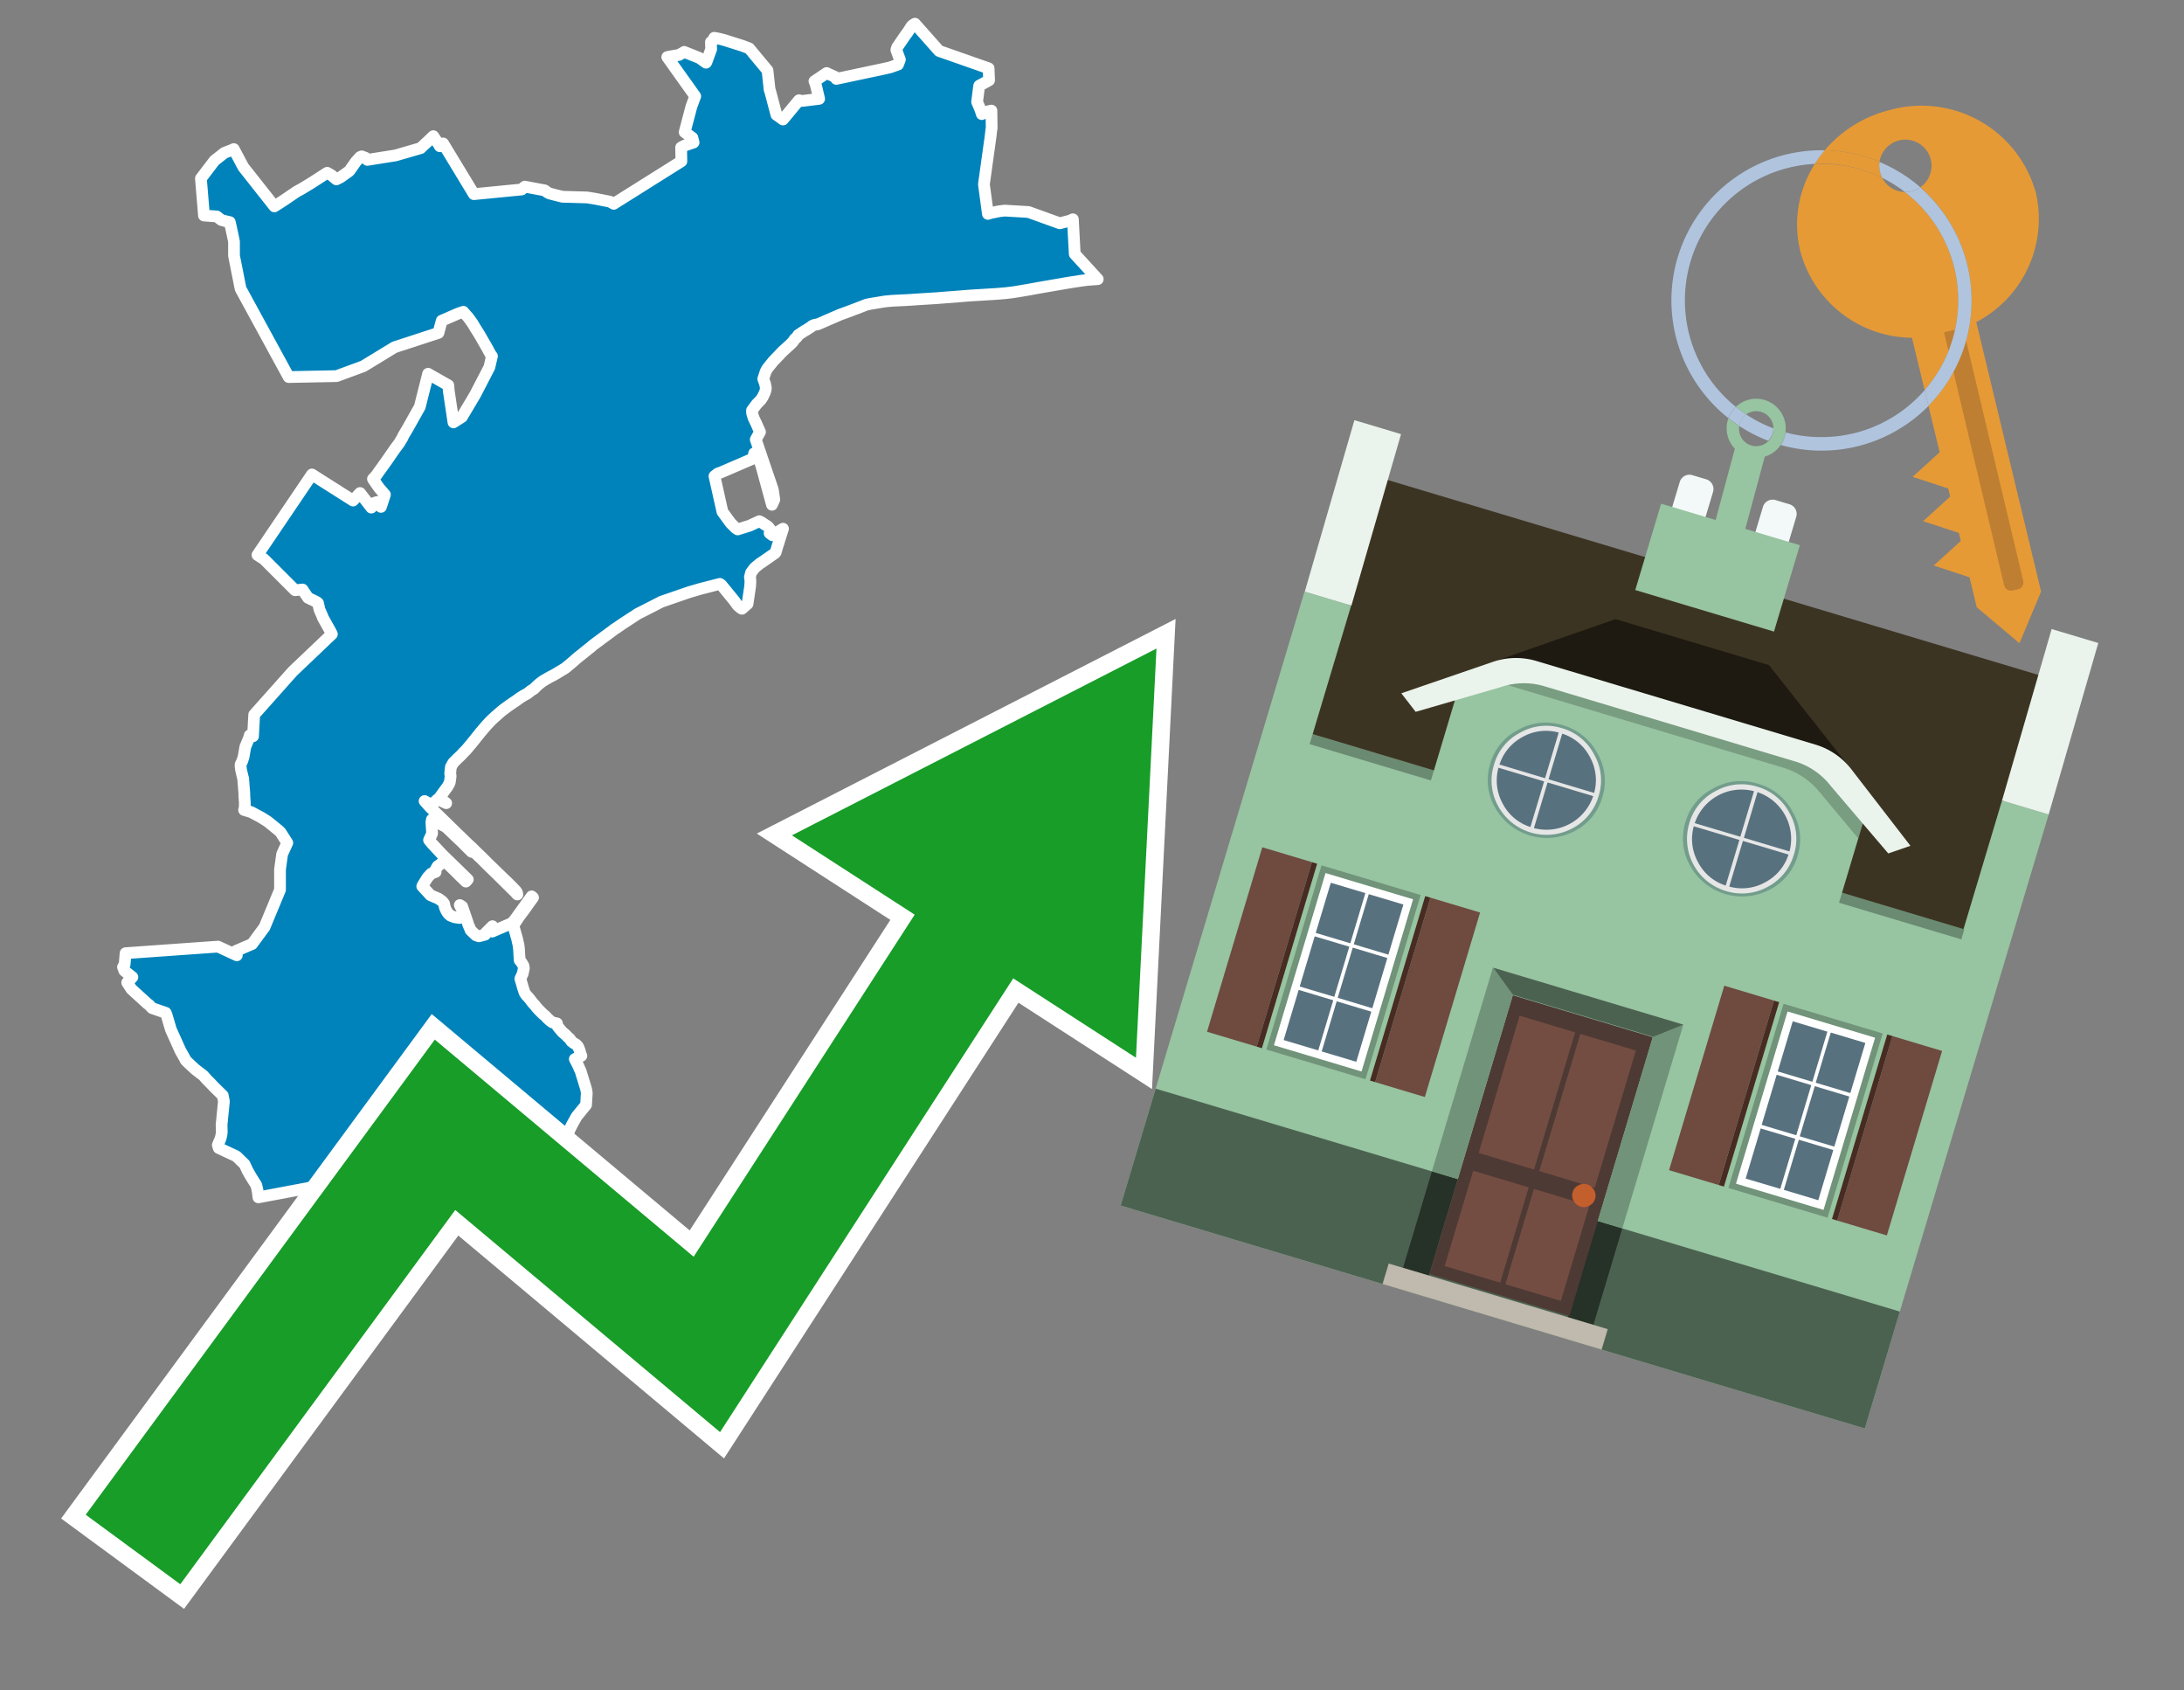 <svg id="Text" xmlns="http://www.w3.org/2000/svg" width="93.05" height="72" viewBox="0 0 93.05 72"><rect x="0" y="0" width="93.05" height="72" fill="#808080" stroke="none"/><polygon points="9.29,40.32 10.09,40.69 10.06,40.5 10.74,40.21 11.27,39.49 11.93,37.9 11.93,37.03 12.02,36.38 12.24,35.9 11.96,35.46 11.88,35.38 11.65,35.19 11.4,34.99 11.21,34.87 11.13,34.82 10.7,34.59 10.4,34.5 10.42,34.44 10.43,34.32 10.43,34.18 10.41,33.9 10.41,33.8 10.36,33.16 10.34,33.09 10.27,32.79 10.25,32.63 10.25,32.57 10.27,32.52 10.32,32.42 10.38,32.23 10.45,31.82 10.47,31.77 10.56,31.55 10.59,31.48 10.62,31.4 10.64,31.32 10.78,31.36 10.83,30.44 12.47,28.6 14.14,27.01 14.07,26.87 13.93,26.62 13.79,26.37 13.76,26.32 13.74,26.26 13.61,25.96 13.55,25.69 13.52,25.66 13.41,25.6 13.2,25.5 13.12,25.46 13.09,25.41 13.07,25.38 13.02,25.31 12.94,25.19 12.89,25.11 12.57,25.14 12.45,25.02 11.32,23.89 11.24,23.81 11.11,23.73 10.97,23.64 13.29,20.21 15.04,21.32 15.2,21.15 15.31,21.03 15.34,21 15.82,21.62 15.87,21.45 16.07,21.38 16.23,21.59 16.4,21.07 16.15,20.78 15.92,20.45 15.89,20.4 15.94,20.35 16.03,20.25 16.17,20.05 16.2,20.01 16.48,19.62 16.61,19.43 16.84,19.1 17.02,18.86 17.04,18.82 17.15,18.64 17.17,18.59 17.2,18.53 17.35,18.28 17.84,17.41 17.88,17.34 17.89,17.31 18.24,15.92 18.29,15.95 19.1,16.41 19.12,16.65 19.32,17.99 19.68,17.76 20.25,16.8 20.85,15.64 20.96,15.17 20.9,15.09 20.76,14.83 20.42,14.24 20.25,13.97 20.13,13.77 20.08,13.7 20.03,13.63 20,13.59 19.95,13.52 19.77,13.32 19.74,13.28 19.51,13.36 18.82,13.66 18.72,14.03 18.68,14.18 16.81,14.79 15.48,15.6 14.34,16.02 12.3,16.06 10.25,12.3 9.97,10.89 9.97,10.29 9.92,10.05 9.86,9.77 9.79,9.46 9.65,9.43 9.43,9.37 9.35,9.31 9.24,9.22 8.69,9.18 8.56,7.6 9.14,6.84 9.56,6.51 9.9,6.38 9.96,6.35 10.37,7.12 11.69,8.79 12.05,8.56 12.64,8.16 12.86,8.04 13.09,7.9 13.24,7.81 13.89,7.39 13.94,7.36 14.13,7.47 14.33,7.64 14.51,7.55 14.86,7.3 14.9,7.26 14.92,7.23 15.09,6.99 15.11,6.96 15.15,6.9 15.26,6.78 15.34,6.69 15.41,6.66 15.57,6.72 15.65,6.81 16.85,6.62 17.92,6.31 18.23,6.02 18.46,5.8 18.7,6.16 18.74,6.23 18.88,6.11 20.19,8.27 22.23,8.07 22.31,7.99 22.36,7.95 23.21,8.11 23.33,8.2 23.41,8.24 23.64,8.3 23.96,8.38 25.01,8.41 25.2,8.44 25.38,8.47 25.99,8.59 26.15,8.68 29.03,6.87 29.02,6.28 29.17,6.2 29.55,6.07 29.5,5.87 29.17,5.63 29.46,4.53 29.62,4.1 28.43,2.43 28.63,2.39 28.93,2.34 28.98,2.31 29.11,2.24 29.15,2.21 29.8,2.47 30.08,2.67 30.1,2.64 30.3,2.09 30.29,1.84 30.29,1.79 30.36,1.75 30.43,1.61 30.59,1.64 30.72,1.67 30.87,1.71 31.63,1.95 31.92,2.06 32.7,3 32.79,3.83 32.81,3.87 33.08,4.89 33.36,5.09 34.04,4.27 34.17,4.3 34.9,4.21 34.75,3.58 34.7,3.46 35.22,3.11 35.3,3.15 35.59,3.28 35.63,3.36 37.61,2.94 37.92,2.87 38.26,2.75 38.34,2.54 38.19,2.13 38.22,2.02 38.31,1.89 38.59,1.48 38.62,1.44 38.66,1.39 38.77,1.22 38.84,1.11 38.9,1.06 38.98,1.01 40.01,2.17 42.12,2.91 42.14,3.42 41.72,3.65 41.71,3.71 41.63,4.34 41.77,4.67 41.83,4.86 42.06,4.75 42.24,4.71 42.25,5.43 42.25,5.46 42.24,5.5 42.2,5.84 41.92,7.85 42.09,9.11 42.22,9.07 42.56,9 42.8,8.97 43.82,9.03 45.15,9.51 45.58,9.4 45.71,9.34 45.79,10.82 46.77,11.89 46.35,11.92 46.04,11.96 45.65,12.02 45.35,12.07 44.83,12.16 44.25,12.26 43.87,12.33 43.52,12.39 43.15,12.45 42.81,12.49 42.44,12.52 41.3,12.59 40.93,12.62 40.28,12.67 39.9,12.7 39.26,12.74 38.65,12.78 38.03,12.81 37.7,12.84 37.04,12.95 36.91,12.98 36.6,13.1 36.26,13.23 35.77,13.41 34.85,13.81 34.69,13.84 34.6,13.88 34.57,13.91 34.34,14.06 34.28,14.09 34.1,14.21 34.01,14.27 33.99,14.3 33.96,14.35 33.92,14.39 33.86,14.44 33.78,14.56 33.73,14.61 33.65,14.69 33.34,14.97 33.18,15.14 32.94,15.39 32.69,15.7 32.62,15.83 32.52,16.14 32.59,16.33 32.63,16.52 32.62,16.61 32.59,16.71 32.5,16.9 32.43,17.01 32.34,17.11 32.24,17.21 32.04,17.48 32.04,17.58 32.08,17.72 32.11,17.81 32.23,18.06 32.38,18.4 32.2,18.72 32.74,20.31 32.83,20.57 32.93,20.87 32.99,21.28 32.89,21.5 32.44,19.85 32.41,19.76 32.32,19.5 32.23,19.35 32.13,19.31 32.09,19.53 30.72,20.12 30.58,20.17 30.44,20.28 30.78,21.8 31.13,22.28 31.19,22.34 31.34,22.49 31.43,22.55 31.94,22.39 32.35,22.2 32.43,22.24 32.72,22.43 32.84,22.58 32.79,22.71 32.91,22.8 33.19,22.65 33.21,22.61 33.36,22.52 33.22,22.96 33.16,23.16 33.14,23.21 33.07,23.45 33.05,23.52 33.02,23.56 32.46,23.95 32.38,24 32.22,24.13 32.14,24.2 32,24.39 31.95,24.58 31.97,24.7 31.97,24.8 31.96,24.97 31.85,25.72 31.61,25.93 31.56,25.9 31.43,25.79 31.27,25.57 30.73,24.91 30.67,24.87 29.85,25.08 29.37,25.22 28.18,25.63 27.44,26.01 27.18,26.14 26.52,26.57 26.29,26.73 26.18,26.8 25.94,26.98 25.33,27.43 25.24,27.5 25.14,27.59 25.07,27.64 24.81,27.85 24.61,28.01 24.38,28.21 24.19,28.37 24.08,28.46 23.93,28.55 23.75,28.66 23.56,28.77 23.42,28.84 23.23,28.95 23.13,29.01 23.06,29.06 22.96,29.14 22.87,29.22 22.75,29.34 22.62,29.42 22.47,29.54 22.34,29.61 22.19,29.7 22.09,29.77 22.01,29.83 21.89,29.91 21.8,29.97 21.63,30.09 21.44,30.23 21.34,30.31 21.08,30.54 20.96,30.65 20.86,30.75 20.73,30.89 20.61,31.03 20.49,31.17 20.08,31.68 19.86,31.94 19.73,32.07 19.65,32.16 19.45,32.35 19.31,32.49 19.21,32.67 19.18,32.95 19.2,33.05 19.17,33.28 19.15,33.36 19.12,33.41 19.06,33.52 19.02,33.57 18.93,33.69 18.83,33.83 18.72,33.98 19.01,34.21 18.65,34.04 18.53,34.15 18.42,34.26 18.39,34.29 18.09,34.12 18.32,34.38 18.6,34.65 19.5,35.53 19.66,35.68 19.79,35.81 20,36.01 20.1,36.1 20.25,36.25 20.54,36.53 20.8,36.79 21.45,37.42 21.64,37.6 21.85,37.81 21.99,37.96 22.03,38.03 22.04,38.1 21.95,38 21.19,37.25 20.78,36.85 20.53,36.6 20.5,36.57 20.39,36.47 20.24,36.32 20.09,36.28 19.95,36.14 19.66,35.85 19.51,35.71 19.01,35.23 18.4,34.91 18.38,35.03 18.41,35.5 18.28,35.78 18.42,35.95 18.85,36.41 19.16,36.71 19.93,37.46 19.85,37.55 19.59,37.3 19.4,37.11 18.95,36.67 18.64,36.9 18.55,37.06 18.56,37.14 18.37,37.21 18.22,37.37 18.02,37.69 17.99,37.75 18.34,38.13 18.69,38.28 18.85,38.4 18.92,38.49 18.95,38.64 19,38.76 19.05,38.85 19.11,38.93 19.19,39 19.37,39.07 19.58,39.1 19.75,38.82 19.66,38.69 19.59,38.55 19.69,38.61 19.91,39.25 19.95,39.38 20.04,39.59 20.05,39.62 20.28,39.84 20.4,39.88 20.67,39.81 20.69,39.74 20.98,39.45 21.03,39.54 20.97,39.68 21.74,39.35 21.79,39.32 21.85,39.28 21.96,39.14 22.65,38.18 22.71,38.23 22.5,38.52 22.36,38.72 22.12,39.04 21.87,39.42 22.04,40.02 22.06,40.12 22.09,40.25 22.11,40.4 22.14,40.9 22.21,40.98 22.3,41.13 22.32,41.24 22.27,41.47 22.22,41.58 22.17,41.69 22.23,41.89 22.26,42 22.29,42.1 22.35,42.28 22.43,42.4 22.51,42.48 22.6,42.59 22.68,42.7 22.8,42.83 22.86,42.91 22.96,43.02 23.03,43.09 23.13,43.19 23.25,43.29 23.32,43.37 23.44,43.48 23.54,43.55 23.73,43.59 23.72,43.63 23.76,43.72 23.95,43.95 24.02,44.01 24.07,44.05 24.13,44.11 24.2,44.18 24.28,44.25 24.34,44.35 24.43,44.42 24.55,44.49 24.63,44.58 24.68,44.7 24.71,44.79 24.74,44.91 24.77,44.97 24.49,45.11 24.61,45.34 24.69,45.52 24.74,45.63 24.97,46.38 25,46.55 24.97,47.06 24.57,47.55 24.39,47.87 24.28,48.09 24.21,48.26 24.14,48.45 24.09,48.62 24.04,48.8 24.03,48.85 23.97,49.2 23.96,49.36 23.95,49.43 23.95,49.53 23.96,49.65 23.99,49.79 24.05,49.93 24.11,50.05 24.11,50.16 24.06,50.24 24.03,50.27 23.99,50.3 23.91,50.33 23.72,50.08 23.67,49.99 23.45,49.47 23.25,49.32 23.03,49.29 21.81,48.72 21.74,48.68 20.51,48.57 19.99,46.98 19.94,46.77 19.74,46.43 19.66,46.34 19.6,46.47 19.33,46.72 19.22,46.84 19.08,47.01 18.96,47.14 18.72,47.38 18.55,47.6 17.92,48.3 14.04,50.43 11.01,51 10.98,50.74 10.92,50.48 10.7,50.13 10.55,49.87 10.42,49.59 10.07,49.25 9.32,48.9 9.28,48.77 9.39,48.51 9.4,48.48 9.43,48.36 9.45,48.22 9.44,47.91 9.54,46.91 9.49,46.66 9.11,46.29 8.98,46.15 8.81,45.98 8.74,45.9 8.66,45.81 8.32,45.55 8.19,45.43 8.03,45.28 7.91,45.16 7.85,45.04 7.69,44.76 7.28,43.85 7.1,43.24 7.06,43.14 6.48,42.94 6.35,42.8 6.28,42.75 5.6,42.13 5.42,41.85 5.64,41.62 5.3,41.35 5.24,41.19 5.31,41.08 5.35,40.6 " fill="#0083ba" stroke="#fff" stroke-linejoin="round" stroke-width="0.5"/><polygon points="49.272 27.624 33.741 35.58 38.97 38.959 29.553 53.529 18.525 44.281 3.652 64.518 7.681 67.479 19.396 51.538 30.678 60.999 43.169 41.673 48.398 45.053 49.272 27.624" fill="none" stroke="#fff" stroke-miterlimit="10" stroke-width="1.5"/><polygon points="49.272 27.624 33.741 35.58 38.97 38.959 29.553 53.529 18.525 44.281 3.652 64.518 7.681 67.479 19.396 51.538 30.678 60.999 43.169 41.673 48.398 45.053 49.272 27.624" fill="#179d28"/><path d="M80.19,7.577a1.16,1.16,0,0,1-.094-.251,1.114,1.114,0,0,1-.018-.429A6.367,6.367,0,0,0,77.743,6.4a5.269,5.269,0,0,0-.423.577c.1,0,.192-.007.288-.007A5.794,5.794,0,0,1,80.19,7.577Z" fill="#e69a35"/><path d="M77.608,6.4A6.394,6.394,0,0,0,73.64,17.81a1.26,1.26,0,0,1,.317-.48A5.821,5.821,0,0,1,77.32,6.981a5.269,5.269,0,0,1,.423-.577Z" fill="#b0c4de"/><path d="M84.2,13.72a4.962,4.962,0,0,0,2.545-5.48,5.047,5.047,0,0,0-6.179-3.566A5.322,5.322,0,0,0,77.743,6.4a6.367,6.367,0,0,1,2.335.493,1.114,1.114,0,1,1,1.736,1.084,6.392,6.392,0,0,1,.347,9.3l.479,1.985-.438.4-.716.648.92.3.6.2.082.341-.438.4-.716.648.92.3.605.2.082.341-.438.4-.716.649.92.3.605.2.307,1.274,1.821,1.534.921-2.2Z" fill="#e69a35"/><path d="M81.154,8.179a1.115,1.115,0,0,1-.964-.6,5.794,5.794,0,0,0-2.582-.6c-.1,0-.192,0-.288.007a4.783,4.783,0,0,0-.625,3.685,4.962,4.962,0,0,0,4.765,3.715L82,16.617a5.82,5.82,0,0,0-.846-8.438Z" fill="#e69a35"/><path d="M74.1,18.142a6.386,6.386,0,0,0,1.232.63.73.73,0,0,0,.224-.527h0a5.783,5.783,0,0,1-1.159-.593A.733.733,0,0,0,74.1,18.142Z" fill="#b0c4de"/><path d="M74.4,17.652q-.228-.152-.44-.322a1.26,1.26,0,0,0-.317.48c.148.117.3.228.46.332A.733.733,0,0,1,74.4,17.652Z" fill="#b0c4de"/><path d="M74.824,16.984a1.257,1.257,0,0,0-.867.346c.141.114.288.222.44.322a.731.731,0,0,1,1.159.593h0a.732.732,0,1,1-1.463,0,.7.7,0,0,1,.007-.1c-.158-.1-.312-.215-.46-.332a1.258,1.258,0,0,0,.273,1.3l-.979,3.635,1.275.341.98-3.639a1.266,1.266,0,0,0,.681-.5,1.249,1.249,0,0,0,.2-.538,1.328,1.328,0,0,0,.012-.168A1.262,1.262,0,0,0,74.824,16.984Z" fill="#97c4a1"/><path d="M85.974,25.1l-.226.053a.3.3,0,0,1-.362-.223l-2.56-10.777.81-.193L86.2,24.736A.3.3,0,0,1,85.974,25.1Z" fill="#bf7f32"/><path d="M80.1,7.326a1.16,1.16,0,0,0,.094.251,5.833,5.833,0,0,1,.964.6,1.137,1.137,0,0,0,.287-.031,1.108,1.108,0,0,0,.373-.167A6.371,6.371,0,0,0,80.078,6.9,1.114,1.114,0,0,0,80.1,7.326Z" fill="#b0c4de"/><path d="M77.608,18.618a5.836,5.836,0,0,1-1.534-.2,1.24,1.24,0,0,1-.2.537,6.4,6.4,0,0,0,6.291-1.666L82,16.617A5.807,5.807,0,0,1,77.608,18.618Z" fill="#b0c4de"/><path d="M81.814,7.981a1.108,1.108,0,0,1-.373.167,1.137,1.137,0,0,1-.287.031A5.82,5.82,0,0,1,82,16.617l.161.667a6.392,6.392,0,0,0-.347-9.3Z" fill="#b0c4de"/><polygon points="83.79 39.753 55.78 31.364 58.988 20.404 86.964 28.783 83.79 39.753 83.79 39.753" fill="#3c3422" fill-rule="evenodd"/><polygon points="81.705 53.32 87.284 34.692 85.297 34.097 83.656 39.575 55.926 31.269 57.567 25.791 55.579 25.196 47.746 51.348 79.451 60.844 81.705 53.32" fill="#97c4a1" fill-rule="evenodd"/><rect x="69.522" y="21.148" width="0.444" height="28.983" transform="translate(15.592 92.226) rotate(-73.326)" opacity="0.3"/><polygon points="87.284 34.692 85.297 34.097 87.411 26.793 89.398 27.388 87.284 34.692 87.284 34.692" fill="#eaf3ec" fill-rule="evenodd"/><polygon points="57.578 25.794 55.591 25.199 57.705 17.896 59.692 18.491 57.578 25.794 57.578 25.794" fill="#eaf3ec" fill-rule="evenodd"/><polygon points="79.451 60.844 80.943 55.865 49.238 46.369 47.747 51.348 79.451 60.844 79.451 60.844" fill="#4c6251" fill-rule="evenodd"/><path d="M71.566,20.528l-.522,1.743,1.418.425.523-1.744a.432.432,0,0,0-.289-.536l-.593-.177A.431.431,0,0,0,71.566,20.528Z" fill="#f3f9f8" fill-rule="evenodd"/><path d="M75.111,21.589l-.522,1.743,1.418.425.522-1.743a.43.43,0,0,0-.289-.536l-.593-.178A.43.43,0,0,0,75.111,21.589Z" fill="#f3f9f8" fill-rule="evenodd"/><polygon points="75.368 28.329 68.829 26.37 63.807 28.121 78.733 32.591 75.368 28.329" fill="#1e1a11"/><polygon points="78.248 32.422 64.442 28.287 62.236 28.998 60.064 36.247 77.453 41.455 79.651 34.116 78.248 32.422" fill="#97c4a1"/><path d="M77.74,32.516S65.088,28.725,65,28.7l-.938.43,11.892,3.562a3.175,3.175,0,0,1,1.532,1l1.685,2.02.327-1.09Z" fill-rule="evenodd" opacity="0.2"/><path d="M77.35,31.716,65.458,28.154a3.041,3.041,0,0,0-1.854.037l-3.9,1.339.611.79,3.626-1.054a3.045,3.045,0,0,1,1.855-.037l10.673,3.2A3.028,3.028,0,0,1,78,33.477l2.45,2.874.945-.325-2.518-3.26A3.036,3.036,0,0,0,77.35,31.716Z" fill="#eaf3ec"/><polygon points="76.683 23.223 70.773 21.453 69.671 25.132 75.581 26.902 76.683 23.223 76.683 23.223" fill="#97c4a1" fill-rule="evenodd"/><g id="Symbol_9_0_Layer2_0_MEMBER_8_MEMBER_21_MEMBER_0_FILL" data-name="Symbol 9 0 Layer2 0 MEMBER 8 MEMBER 21 MEMBER 0 FILL"><path d="M66.584,30.892a2.39,2.39,0,0,0-1.891.189,2.317,2.317,0,0,0-1.2,1.448A2.345,2.345,0,0,0,63.7,34.4a2.528,2.528,0,0,0,3.367,1.008,2.339,2.339,0,0,0,1.2-1.447,2.313,2.313,0,0,0-.208-1.87A2.394,2.394,0,0,0,66.584,30.892Z" fill="#729d8c"/></g><g id="Symbol_9_0_Layer2_0_MEMBER_8_MEMBER_21_MEMBER_1_FILL" data-name="Symbol 9 0 Layer2 0 MEMBER 8 MEMBER 21 MEMBER 1 FILL"><path d="M66.547,31.016a2.241,2.241,0,0,0-1.769.185,2.213,2.213,0,0,0-1.127,1.376,2.239,2.239,0,0,0,.185,1.768,2.341,2.341,0,0,0,3.145.942,2.234,2.234,0,0,0,1.126-1.376,2.207,2.207,0,0,0-.185-1.768A2.237,2.237,0,0,0,66.547,31.016Z" fill="#e6e6e6"/></g><g id="Symbol_9_0_Layer2_0_MEMBER_8_MEMBER_21_MEMBER_2_MEMBER_0_FILL" data-name="Symbol 9 0 Layer2 0 MEMBER 8 MEMBER 21 MEMBER 2 MEMBER 0 FILL"><path d="M65.787,33.284,63.843,32.7a2.036,2.036,0,0,0,.186,1.539,2.015,2.015,0,0,0,1.175.986Z" fill="#58717f"/></g><g id="Symbol_9_0_Layer2_0_MEMBER_8_MEMBER_21_MEMBER_2_MEMBER_1_FILL" data-name="Symbol 9 0 Layer2 0 MEMBER 8 MEMBER 21 MEMBER 2 MEMBER 1 FILL"><path d="M65.827,33.148l.582-1.944a2.01,2.01,0,0,0-1.523.178,2.037,2.037,0,0,0-1,1.183Z" fill="#58717f"/></g><g id="Symbol_9_0_Layer2_0_MEMBER_8_MEMBER_21_MEMBER_2_MEMBER_2_FILL" data-name="Symbol 9 0 Layer2 0 MEMBER 8 MEMBER 21 MEMBER 2 MEMBER 2 FILL"><path d="M67.878,33.91l-1.943-.582-.582,1.944a2.1,2.1,0,0,0,2.525-1.362Z" fill="#58717f"/></g><g id="Symbol_9_0_Layer2_0_MEMBER_8_MEMBER_21_MEMBER_2_MEMBER_3_FILL" data-name="Symbol 9 0 Layer2 0 MEMBER 8 MEMBER 21 MEMBER 2 MEMBER 3 FILL"><path d="M66.558,31.249l-.582,1.943,1.943.582a2.031,2.031,0,0,0-.186-1.539A2.009,2.009,0,0,0,66.558,31.249Z" fill="#58717f"/></g><g id="Symbol_9_0_Layer2_0_MEMBER_8_MEMBER_21_MEMBER_0_FILL-2" data-name="Symbol 9 0 Layer2 0 MEMBER 8 MEMBER 21 MEMBER 0 FILL"><path d="M74.9,33.384a2.4,2.4,0,0,0-1.891.189,2.316,2.316,0,0,0-1.2,1.448,2.341,2.341,0,0,0,.209,1.87A2.527,2.527,0,0,0,75.387,37.9a2.345,2.345,0,0,0,1.2-1.447,2.314,2.314,0,0,0-.209-1.87A2.389,2.389,0,0,0,74.9,33.384Z" fill="#729d8c"/></g><g id="Symbol_9_0_Layer2_0_MEMBER_8_MEMBER_21_MEMBER_1_FILL-2" data-name="Symbol 9 0 Layer2 0 MEMBER 8 MEMBER 21 MEMBER 1 FILL"><path d="M74.867,33.508a2.239,2.239,0,0,0-1.768.185,2.21,2.21,0,0,0-1.127,1.376,2.316,2.316,0,0,0,1.564,2.883,2.261,2.261,0,0,0,1.765-.173A2.237,2.237,0,0,0,76.428,36.4a2.209,2.209,0,0,0-.185-1.769A2.239,2.239,0,0,0,74.867,33.508Z" fill="#e6e6e6"/></g><g id="Symbol_9_0_Layer2_0_MEMBER_8_MEMBER_21_MEMBER_2_MEMBER_0_FILL-2" data-name="Symbol 9 0 Layer2 0 MEMBER 8 MEMBER 21 MEMBER 2 MEMBER 0 FILL"><path d="M74.107,35.776l-1.943-.582a2.031,2.031,0,0,0,.186,1.539,2.009,2.009,0,0,0,1.175.986Z" fill="#58717f"/></g><g id="Symbol_9_0_Layer2_0_MEMBER_8_MEMBER_21_MEMBER_2_MEMBER_1_FILL-2" data-name="Symbol 9 0 Layer2 0 MEMBER 8 MEMBER 21 MEMBER 2 MEMBER 1 FILL"><path d="M74.148,35.64,74.73,33.7a2.1,2.1,0,0,0-2.525,1.362Z" fill="#58717f"/></g><g id="Symbol_9_0_Layer2_0_MEMBER_8_MEMBER_21_MEMBER_2_MEMBER_2_FILL-2" data-name="Symbol 9 0 Layer2 0 MEMBER 8 MEMBER 21 MEMBER 2 MEMBER 2 FILL"><path d="M76.2,36.4l-1.943-.582-.582,1.944a2.015,2.015,0,0,0,1.523-.178A2.036,2.036,0,0,0,76.2,36.4Z" fill="#58717f"/></g><g id="Symbol_9_0_Layer2_0_MEMBER_8_MEMBER_21_MEMBER_2_MEMBER_3_FILL-2" data-name="Symbol 9 0 Layer2 0 MEMBER 8 MEMBER 21 MEMBER 2 MEMBER 3 FILL"><path d="M74.879,33.741,74.3,35.684l1.943.582a2.1,2.1,0,0,0-1.361-2.525Z" fill="#58717f"/></g><polygon points="51.426 43.946 53.542 44.58 55.896 36.723 53.78 36.089 51.426 43.946 51.426 43.946" fill="#6e4a3f" fill-rule="evenodd"/><polygon points="53.542 44.58 53.764 44.647 56.117 36.789 55.896 36.723 53.542 44.58 53.542 44.58" fill="#482b22" fill-rule="evenodd"/><polygon points="60.706 46.726 58.59 46.092 60.943 38.235 63.059 38.868 60.706 46.726 60.706 46.726" fill="#6e4a3f" fill-rule="evenodd"/><polygon points="58.59 46.092 58.368 46.026 60.722 38.168 60.943 38.235 58.59 46.092 58.59 46.092" fill="#482b22" fill-rule="evenodd"/><rect x="53.146" y="39.209" width="8.19" height="4.408" transform="translate(1.145 84.365) rotate(-73.326)" fill="#719379"/><polygon points="60.205 38.304 56.474 37.187 54.277 44.522 58.008 45.639 60.205 38.304 60.205 38.304" fill="#fff" fill-rule="evenodd"/><path d="M59.792,38.527l-.64,2.136-1.474-.442.639-2.135,1.475.441Zm-1.621-.485-.64,2.136-1.474-.442L56.7,37.6l1.474.442Zm-2.158,1.84,1.475.441-.64,2.136-1.474-.441.639-2.136Zm-.683,2.282,1.474.441-.639,2.136L54.69,44.3l.64-2.135Zm.981,2.621.639-2.136,1.475.442-.64,2.135-1.474-.441Zm2.158-1.84L56.994,42.5l.64-2.136,1.474.442-.639,2.136Z" fill="#58717f" fill-rule="evenodd"/><polygon points="80.39 52.621 78.274 51.988 80.628 44.13 82.743 44.764 80.39 52.621 80.39 52.621" fill="#6e4a3f" fill-rule="evenodd"/><polygon points="78.274 51.988 78.053 51.921 80.406 44.064 80.628 44.13 78.274 51.988 78.274 51.988" fill="#482b22" fill-rule="evenodd"/><polygon points="71.111 49.842 73.227 50.476 75.58 42.619 73.464 41.985 71.111 49.842 71.111 49.842" fill="#6e4a3f" fill-rule="evenodd"/><polygon points="73.227 50.476 73.448 50.542 75.802 42.685 75.58 42.619 73.227 50.476 73.227 50.476" fill="#482b22" fill-rule="evenodd"/><rect x="72.83" y="45.105" width="8.19" height="4.408" transform="translate(9.534 107.426) rotate(-73.326)" fill="#719379"/><polygon points="76.159 43.083 79.889 44.2 77.692 51.535 73.962 50.418 76.159 43.083 76.159 43.083" fill="#fff" fill-rule="evenodd"/><path d="M76.381,43.5l1.475.442-.64,2.135-1.475-.441.64-2.136ZM78,43.981l1.474.442-.64,2.136-1.474-.442L78,43.981Zm.791,2.724-.64,2.135L76.679,48.4l.64-2.136,1.474.442Zm-.684,2.282-.639,2.135L76,50.68l.64-2.135,1.474.442Zm-2.26,1.65L74.375,50.2l.639-2.135,1.475.441-.64,2.136Zm-.791-2.724.64-2.135,1.474.441-.639,2.136-1.475-.442Z" fill="#58717f" fill-rule="evenodd"/><polygon points="67.888 56.431 69.118 52.323 68.019 51.994 66.789 56.102 67.888 56.431 67.888 56.431" fill="#263128" fill-rule="evenodd"/><polygon points="60.877 54.331 62.108 50.223 61.007 49.894 59.776 54.002 60.877 54.331 60.877 54.331" fill="#263128" fill-rule="evenodd"/><g id="Symbol_9_0_Layer2_0_MEMBER_8_MEMBER_12_MEMBER_0_FILL" data-name="Symbol 9 0 Layer2 0 MEMBER 8 MEMBER 12 MEMBER 0 FILL"><path d="M70.418,44.178l-5.965-1.786L60.9,54.27l5.964,1.786Z" fill="#4e3a34"/></g><g id="Symbol_9_0_Layer2_0_MEMBER_8_MEMBER_12_MEMBER_1_MEMBER_0_FILL" data-name="Symbol 9 0 Layer2 0 MEMBER 8 MEMBER 12 MEMBER 1 MEMBER 0 FILL"><path d="M65.358,49.815l1.75-5.843-2.363-.708L63,49.107Z" fill="#744d42"/></g><g id="Symbol_9_0_Layer2_0_MEMBER_8_MEMBER_12_MEMBER_1_MEMBER_1_FILL" data-name="Symbol 9 0 Layer2 0 MEMBER 8 MEMBER 12 MEMBER 1 MEMBER 1 FILL"><path d="M67.331,44.039l-1.75,5.842,2.364.708,1.75-5.842Z" fill="#744d42"/></g><g id="Symbol_9_0_Layer2_0_MEMBER_8_MEMBER_12_MEMBER_2_MEMBER_0_FILL" data-name="Symbol 9 0 Layer2 0 MEMBER 8 MEMBER 12 MEMBER 2 MEMBER 0 FILL"><path d="M63.915,54.633l1.215-4.058-2.363-.707-1.215,4.057Z" fill="#744d42"/></g><g id="Symbol_9_0_Layer2_0_MEMBER_8_MEMBER_12_MEMBER_2_MEMBER_1_FILL" data-name="Symbol 9 0 Layer2 0 MEMBER 8 MEMBER 12 MEMBER 2 MEMBER 1 FILL"><path d="M66.5,55.407l1.215-4.057-2.363-.708L64.138,54.7Z" fill="#744d42"/></g><g id="Symbol_9_0_Layer2_0_MEMBER_8_MEMBER_13_FILL" data-name="Symbol 9 0 Layer2 0 MEMBER 8 MEMBER 13 FILL"><path d="M67.959,51.058a.439.439,0,0,0-.045-.367.487.487,0,0,0-.669-.2.445.445,0,0,0-.239.282.457.457,0,0,0,.041.378.481.481,0,0,0,.293.242.459.459,0,0,0,.377-.042A.453.453,0,0,0,67.959,51.058Z" fill="#c35e2d"/></g><g id="Symbol_9_0_Layer2_0_MEMBER_8_MEMBER_14_FILL" data-name="Symbol 9 0 Layer2 0 MEMBER 8 MEMBER 14 FILL"><path d="M64.557,42.047l-.951-.833-2.6,8.68,1.1.329Z" fill="#719379"/></g><g id="Symbol_9_0_Layer2_0_MEMBER_8_MEMBER_15_FILL" data-name="Symbol 9 0 Layer2 0 MEMBER 8 MEMBER 15 FILL"><path d="M71.718,43.643l-1.2.19L68.072,52.01l1.046.313Z" fill="#719379"/></g><g id="Symbol_9_0_Layer2_0_MEMBER_8_MEMBER_16_FILL" data-name="Symbol 9 0 Layer2 0 MEMBER 8 MEMBER 16 FILL"><path d="M63.627,41.22l.836,1.156,5.961,1.786,1.294-.519Z" fill="#4c6251"/></g><polygon points="58.905 54.69 59.166 53.819 68.498 56.614 68.237 57.485 58.905 54.69 58.905 54.69" fill="#c0b9ad" fill-rule="evenodd"/></svg>